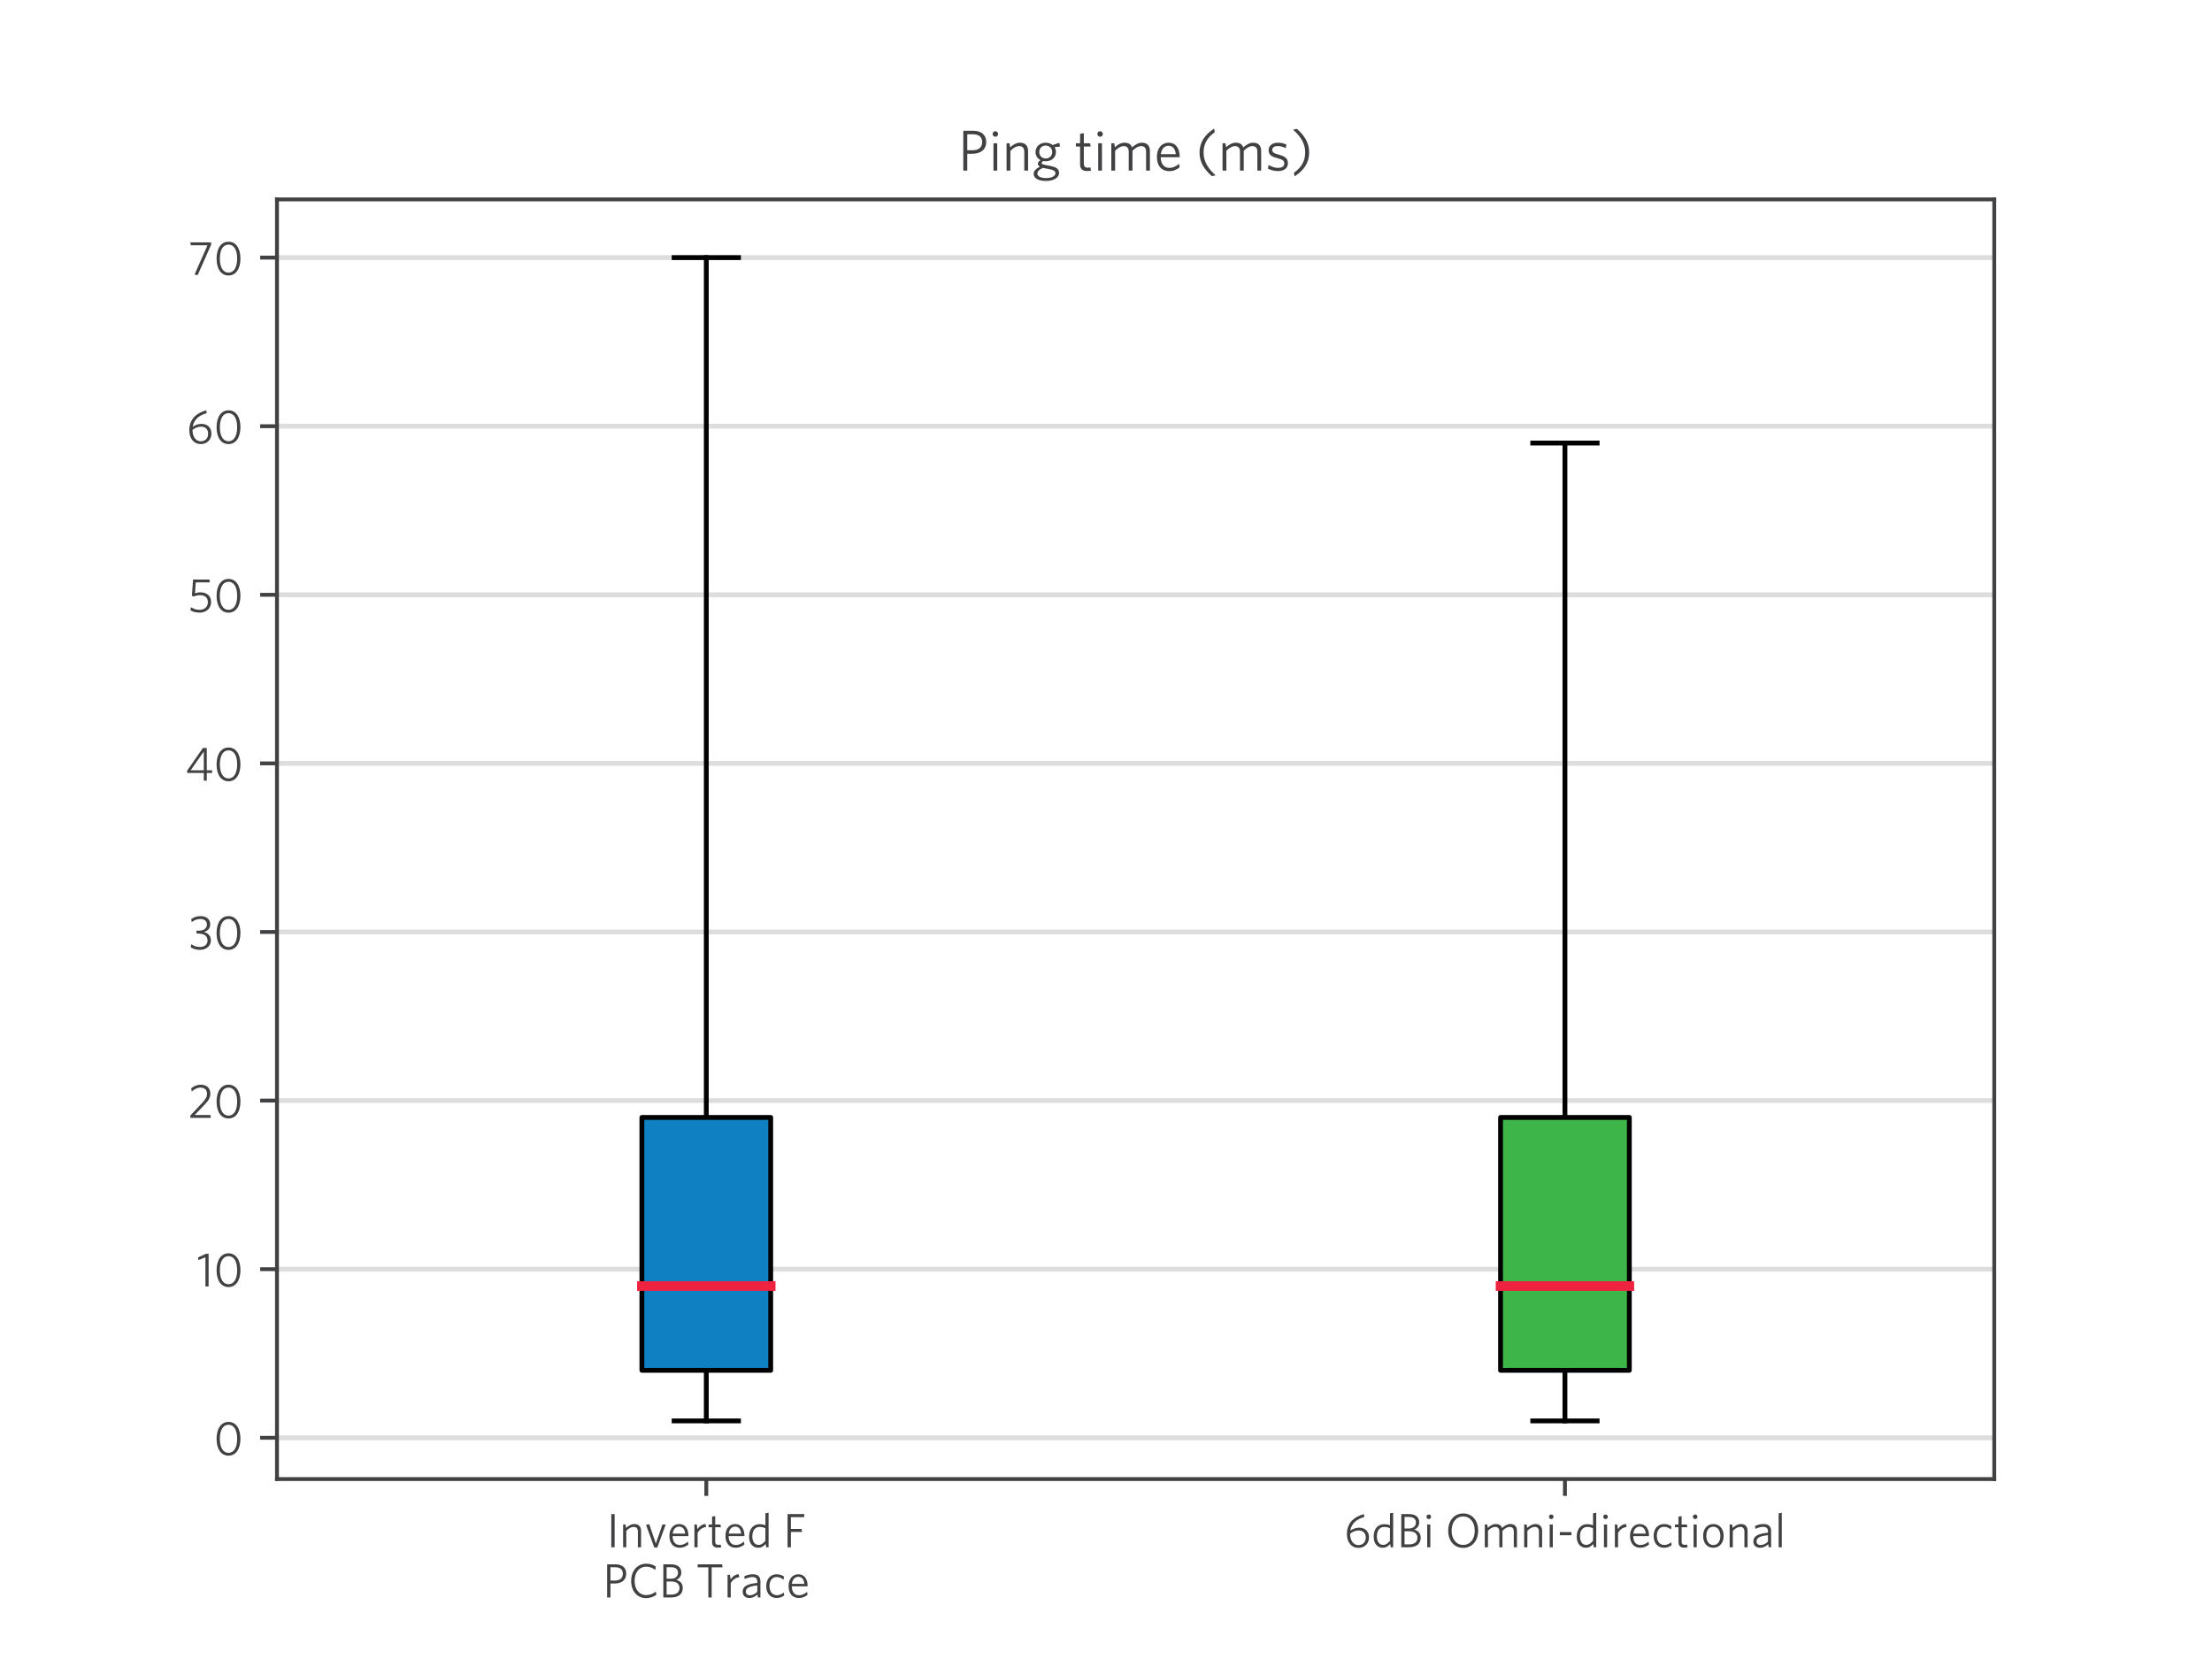 <?xml version="1.0" encoding="utf-8" standalone="no"?>
<!DOCTYPE svg PUBLIC "-//W3C//DTD SVG 1.1//EN"
  "http://www.w3.org/Graphics/SVG/1.1/DTD/svg11.dtd">
<!-- Created with matplotlib (http://matplotlib.org/) -->
<svg height="345pt" version="1.1" viewBox="0 0 460 345" width="460pt" xmlns="http://www.w3.org/2000/svg" xmlns:xlink="http://www.w3.org/1999/xlink">
 <defs>
  <style type="text/css">
*{stroke-linecap:butt;stroke-linejoin:round;}
  </style>
 </defs>
 <g id="figure_1">
  <g id="patch_1">
   <path d="M 0 345.6 
L 460.8 345.6 
L 460.8 0 
L 0 0 
z
" style="fill:#ffffff;"/>
  </g>
  <g id="axes_1">
   <g id="patch_2">
    <path d="M 57.6 307.584 
L 414.72 307.584 
L 414.72 41.472 
L 57.6 41.472 
z
" style="fill:#ffffff;"/>
   </g>
   <g id="matplotlib.axis_1">
    <g id="xtick_1">
     <g id="line2d_1">
      <defs>
       <path d="M 0 0 
L 0 3.5 
" id="m40d99dfde1" style="stroke:#414042;stroke-width:0.8;"/>
      </defs>
      <g>
       <use style="fill:#414042;stroke:#414042;stroke-width:0.8;" x="146.88" xlink:href="#m40d99dfde1" y="307.584"/>
      </g>
     </g>
     <g id="text_1">
      <!-- Inverted F -->
      <defs>
       <path d="M 16.797 0 
L 16.797 69 
L 9.906 69 
L 9.906 0 
z
" id="Whitney-Book-49"/>
       <path d="M 45 0 
L 45 33.797 
C 45 42.906 40.297 48.297 30.906 48.297 
C 24.5 48.297 19.094 44.906 13.906 40.297 
L 12.797 47.297 
L 7.703 47.297 
L 7.703 0 
L 14.297 0 
L 14.297 34.203 
C 19.5 39.297 24.594 42.406 29.594 42.406 
C 35.594 42.406 38.406 38.703 38.406 32.594 
L 38.406 0 
z
" id="Whitney-Book-6e"/>
       <path d="M 44 47.297 
L 37.094 47.297 
L 23.5 7.703 
L 9.703 47.906 
L 3 46.703 
L 20.203 -0.406 
L 26.5 -0.406 
z
" id="Whitney-Book-76"/>
       <path d="M 44.203 5.703 
L 43.203 11.703 
C 38.297 7.5 32.797 4.703 26.5 4.703 
C 17 4.703 11.594 11.5 11.406 23.203 
L 44.297 23.203 
L 44.297 24.594 
C 44.297 37.703 37.906 48.297 25.094 48.297 
C 13.406 48.297 4.797 38.906 4.797 23.703 
C 4.797 7.406 13.703 -1 26.094 -1 
C 33.406 -1 39.5 1.703 44.203 5.703 
z
M 25 43 
C 32.703 43 36.906 36.906 37.5 28.406 
L 11.594 28.406 
C 12.906 37.906 18.094 43 25 43 
z
" id="Whitney-Book-65"/>
       <path d="M 32 42.094 
L 30.906 48.297 
C 23.094 48.094 17.594 42.906 14.094 37.594 
L 12.594 47.297 
L 7.703 47.297 
L 7.703 0 
L 14.297 0 
L 14.297 29.703 
C 17.5 36 24.203 41.594 32 42.094 
z
" id="Whitney-Book-72"/>
       <path d="M 28.906 0 
L 27.906 5.5 
C 26.797 5.297 25 5 23.5 5 
C 18.406 5 16.5 7.094 16.5 11.906 
L 16.5 41.703 
L 28.297 41.703 
L 27.406 47.297 
L 16.5 47.297 
L 16.5 64.797 
L 10 63.703 
L 10 47.297 
L 2.703 47.297 
L 2.703 41.703 
L 10 41.703 
L 10 10.797 
C 10 2.094 14.906 -0.797 22.297 -0.797 
C 25.094 -0.797 27.5 -0.406 28.906 0 
z
" id="Whitney-Book-74"/>
       <path d="M 45.406 0 
L 45.406 71.797 
L 38.797 70.594 
L 38.797 45.594 
C 35.5 47.094 31.297 48 26.5 48 
C 15 48 4.906 39.594 4.906 22.297 
C 4.906 6.406 13.594 -1 24 -1 
C 30.906 -1 35.594 2.594 39.203 6.906 
L 40.406 0 
z
M 38.797 13.406 
C 34.594 8.297 30.203 4.906 24.594 4.906 
C 17.094 4.906 11.594 11.094 11.594 22.594 
C 11.594 35.906 18.203 42.297 26.703 42.297 
C 31.594 42.297 35.094 41.406 38.797 39.5 
z
" id="Whitney-Book-64"/>
       <path id="Whitney-Book-20"/>
       <path d="M 43.797 62.703 
L 43.797 69 
L 9.203 69 
L 9.203 0 
L 16.094 0 
L 16.094 31.906 
L 39.297 31.906 
L 38.297 38.094 
L 16.094 38.094 
L 16.094 62.703 
z
" id="Whitney-Book-46"/>
      </defs>
      <g style="fill:#414042;" transform="translate(126.132 321.764)scale(0.1 -0.1)">
       <use xlink:href="#Whitney-Book-49"/>
       <use x="26.8" xlink:href="#Whitney-Book-6e"/>
       <use x="79.1" xlink:href="#Whitney-Book-76"/>
       <use x="125.984" xlink:href="#Whitney-Book-65"/>
       <use x="175.084" xlink:href="#Whitney-Book-72"/>
       <use x="209.484" xlink:href="#Whitney-Book-74"/>
       <use x="242.484" xlink:href="#Whitney-Book-65"/>
       <use x="291.584" xlink:href="#Whitney-Book-64"/>
       <use x="344.684" xlink:href="#Whitney-Book-20"/>
       <use x="367.284" xlink:href="#Whitney-Book-46"/>
      </g>
      <!-- PCB Trace -->
      <defs>
       <path d="M 48.906 49.594 
C 48.906 62 40.297 69 26.203 69 
L 9.203 69 
L 9.203 0 
L 16.094 0 
L 16.094 29.094 
L 24.703 29.094 
C 38.797 29.094 48.906 36 48.906 49.594 
z
M 41.906 49.406 
C 41.906 39.797 35.5 35.203 25 35.203 
L 16.094 35.203 
L 16.094 62.906 
L 25.797 62.906 
C 36.297 62.906 41.906 58.297 41.906 49.406 
z
" id="Whitney-Book-50"/>
       <path d="M 58.406 5.594 
L 57.406 12.203 
C 51.797 7.906 45.094 5 37.703 5 
C 22.703 5 13.203 16.906 13.203 34.594 
C 13.203 52.094 22.594 64.094 37.797 64.094 
C 44.797 64.094 50.797 61.406 56.203 57.406 
L 57.297 64.406 
C 52.094 68 45.703 70.297 37.906 70.297 
C 18.906 70.297 6.094 55.594 6.094 34.406 
C 6.094 13.094 18.703 -1.297 37.406 -1.297 
C 45.594 -1.297 53.203 1.703 58.406 5.594 
z
" id="Whitney-Book-43"/>
       <path d="M 49.594 19.906 
C 49.594 29.094 44.203 34.406 36 36.703 
C 42.297 39.297 46.5 44.406 46.5 51.797 
C 46.5 62.094 39.406 69 25.203 69 
L 9.203 69 
L 9.203 0 
L 25.094 0 
C 39.906 0 49.594 6.703 49.594 19.906 
z
M 39.703 51.5 
C 39.703 44.297 34.594 39 24.797 39 
L 16 39 
L 16 63 
L 25 63 
C 34.906 63 39.703 58.703 39.703 51.5 
z
M 42.797 19.5 
C 42.797 10.906 36.203 6 25.703 6 
L 16 6 
L 16 33.297 
L 25.297 33.297 
C 36.094 33.297 42.797 28.906 42.797 19.5 
z
" id="Whitney-Book-42"/>
       <path d="M 55 62.703 
L 54.094 69 
L 3.297 69 
L 3.297 62.703 
L 25.5 62.703 
L 25.5 0 
L 32.406 0 
L 32.406 62.703 
z
" id="Whitney-Book-54"/>
       <path d="M 41.594 0 
L 41.594 33.703 
C 41.594 43.406 36.203 48.297 25.703 48.297 
C 19 48.297 13.594 46.594 8.094 44.203 
L 9 38.297 
C 14.203 40.797 19.703 42.5 25.297 42.5 
C 31.297 42.5 35.094 39.797 35.094 33.406 
L 35.094 30.297 
C 13.703 28.203 4.703 23 4.703 11.906 
C 4.703 3.5 10.594 -1 18.797 -1 
C 25.594 -1 31.094 2.203 35.5 6.297 
L 36.594 0 
z
M 35.094 11.703 
C 30.5 7.406 24.906 4.594 19.797 4.594 
C 14.797 4.594 11.297 7.203 11.297 12.297 
C 11.297 18.703 16.5 23.203 35.094 25.094 
z
" id="Whitney-Book-61"/>
       <path d="M 42.203 4.297 
L 41.297 10.406 
C 36.5 6.297 31.797 4.797 26.797 4.797 
C 17.906 4.797 11.5 11.797 11.5 23.703 
C 11.5 35.797 17.797 42.594 26.406 42.594 
C 31.906 42.594 36.297 40.594 40.703 36.906 
L 41.797 43.5 
C 38.094 46.203 33 48.297 26.594 48.297 
C 14.406 48.297 4.797 39.5 4.797 23.594 
C 4.797 8 14.094 -1 26.203 -1 
C 32.703 -1 37.797 0.906 42.203 4.297 
z
" id="Whitney-Book-63"/>
      </defs>
      <g style="fill:#414042;" transform="translate(125.337 332.209)scale(0.1 -0.1)">
       <use xlink:href="#Whitney-Book-50"/>
       <use x="53.1" xlink:href="#Whitney-Book-43"/>
       <use x="116.9" xlink:href="#Whitney-Book-42"/>
       <use x="171.6" xlink:href="#Whitney-Book-20"/>
       <use x="194.2" xlink:href="#Whitney-Book-54"/>
       <use x="251.975" xlink:href="#Whitney-Book-72"/>
       <use x="286.359" xlink:href="#Whitney-Book-61"/>
       <use x="335.259" xlink:href="#Whitney-Book-63"/>
       <use x="381.759" xlink:href="#Whitney-Book-65"/>
      </g>
     </g>
    </g>
    <g id="xtick_2">
     <g id="line2d_2">
      <g>
       <use style="fill:#414042;stroke:#414042;stroke-width:0.8;" x="325.44" xlink:href="#m40d99dfde1" y="307.584"/>
      </g>
     </g>
     <g id="text_2">
      <!-- 6dBi Omni-directional -->
      <defs>
       <path d="M 42.203 62.906 
L 41.297 69 
C 20.203 63.094 6.094 50.297 6.094 27.406 
C 6.094 9.5 16.094 -1.297 29.906 -1.297 
C 42.5 -1.297 52 7.5 52 20.5 
C 52 32.906 43.906 40.703 31.406 40.703 
C 24.594 40.703 18.594 38.406 13.094 34.594 
C 15.5 49.797 26.297 58.5 42.203 62.906 
z
M 30.297 34.906 
C 40.297 34.906 45.203 28.906 45.203 20.203 
C 45.203 10.703 39.203 4.5 30 4.5 
C 19.703 4.5 12.703 14 12.703 27.703 
L 12.703 28.094 
C 17.906 32.203 23.703 34.906 30.297 34.906 
z
" id="Whitney-Book-36"/>
       <path d="M 16.406 63.406 
C 16.406 66 14.297 68.203 11.703 68.203 
C 9.094 68.203 6.906 66 6.906 63.406 
C 6.906 60.797 9.094 58.594 11.703 58.594 
C 14.297 58.594 16.406 60.797 16.406 63.406 
z
M 14.906 0 
L 14.906 47.297 
L 8.406 47.297 
L 8.406 0 
z
" id="Whitney-Book-69"/>
       <path d="M 68.406 34.594 
C 68.406 55.703 55.906 70.297 37.297 70.297 
C 18.906 70.297 6.094 55.594 6.094 34.406 
C 6.094 13.297 18.703 -1.297 37.094 -1.297 
C 55.703 -1.297 68.406 13.5 68.406 34.594 
z
M 61.297 34.406 
C 61.297 16.906 51.797 4.906 37.297 4.906 
C 22.797 4.906 13.203 16.906 13.203 34.594 
C 13.203 52.094 22.703 64.094 37.203 64.094 
C 51.703 64.094 61.297 52.094 61.297 34.406 
z
" id="Whitney-Book-4f"/>
       <path d="M 74.594 0 
L 74.594 33.906 
C 74.594 42.906 70.203 48.297 60.797 48.297 
C 54.297 48.297 48.797 44.797 43.594 40.094 
C 41.906 45.297 37.906 48.297 30.594 48.297 
C 24.297 48.297 19 45 13.906 40.5 
L 12.797 47.297 
L 7.703 47.297 
L 7.703 0 
L 14.297 0 
L 14.297 34.406 
C 19.406 39.406 24.406 42.406 29.297 42.406 
C 35.406 42.406 37.906 38.703 37.906 32.594 
L 37.906 0 
L 44.406 0 
L 44.406 34.297 
C 49.594 39.406 54.5 42.406 59.406 42.406 
C 65.5 42.406 68 38.703 68 32.594 
L 68 0 
z
" id="Whitney-Book-6d"/>
       <path d="M 30.297 25 
L 30.297 31.594 
L 6.094 31.594 
L 6.094 25 
z
" id="Whitney-Book-2d"/>
       <path d="M 47.5 23.594 
C 47.5 39.297 38.297 48.297 26 48.297 
C 14.094 48.297 4.797 39.297 4.797 23.594 
C 4.797 8 13.906 -1 26 -1 
C 38.094 -1 47.5 8 47.5 23.594 
z
M 40.703 23.594 
C 40.703 11.797 34.906 4.594 26 4.594 
C 17.406 4.594 11.5 12.094 11.5 23.594 
C 11.5 35.5 17.203 42.703 26 42.703 
C 34.906 42.703 40.703 35.203 40.703 23.594 
z
" id="Whitney-Book-6f"/>
       <path d="M 14.906 0 
L 14.906 71.797 
L 8.406 70.594 
L 8.406 0 
z
" id="Whitney-Book-6c"/>
      </defs>
      <g style="fill:#414042;" transform="translate(279.495 321.764)scale(0.1 -0.1)">
       <use xlink:href="#Whitney-Book-36"/>
       <use x="56.8" xlink:href="#Whitney-Book-64"/>
       <use x="109.9" xlink:href="#Whitney-Book-42"/>
       <use x="164.6" xlink:href="#Whitney-Book-69"/>
       <use x="188" xlink:href="#Whitney-Book-20"/>
       <use x="210.6" xlink:href="#Whitney-Book-4f"/>
       <use x="285.1" xlink:href="#Whitney-Book-6d"/>
       <use x="367" xlink:href="#Whitney-Book-6e"/>
       <use x="419.3" xlink:href="#Whitney-Book-69"/>
       <use x="442.7" xlink:href="#Whitney-Book-2d"/>
       <use x="479.1" xlink:href="#Whitney-Book-64"/>
       <use x="532.2" xlink:href="#Whitney-Book-69"/>
       <use x="555.6" xlink:href="#Whitney-Book-72"/>
       <use x="589.984" xlink:href="#Whitney-Book-65"/>
       <use x="639.084" xlink:href="#Whitney-Book-63"/>
       <use x="685.584" xlink:href="#Whitney-Book-74"/>
       <use x="718.584" xlink:href="#Whitney-Book-69"/>
       <use x="741.984" xlink:href="#Whitney-Book-6f"/>
       <use x="794.284" xlink:href="#Whitney-Book-6e"/>
       <use x="846.584" xlink:href="#Whitney-Book-61"/>
       <use x="895.484" xlink:href="#Whitney-Book-6c"/>
      </g>
     </g>
    </g>
   </g>
   <g id="matplotlib.axis_2">
    <g id="ytick_1">
     <g id="line2d_3">
      <path clip-path="url(#p7768764ad7)" d="M 57.6 298.994 
L 414.72 298.994 
" style="fill:none;stroke:#dddddd;stroke-linecap:square;"/>
     </g>
     <g id="line2d_4">
      <defs>
       <path d="M 0 0 
L -3.5 0 
" id="ma5dd99a279" style="stroke:#414042;stroke-width:0.8;"/>
      </defs>
      <g>
       <use style="fill:#414042;stroke:#414042;stroke-width:0.8;" x="57.6" xlink:href="#ma5dd99a279" y="298.994"/>
      </g>
     </g>
     <g id="text_3">
      <!-- 0 -->
      <defs>
       <path d="M 55.594 33.906 
C 55.594 55.297 46.094 68.906 30.797 68.906 
C 15.594 68.906 6 55.203 6 33.703 
C 6 12.297 15.5 -1.297 30.797 -1.297 
C 46 -1.297 55.594 12.406 55.594 33.906 
z
M 48.797 33.797 
C 48.797 16.094 42.406 4.594 30.797 4.594 
C 19.203 4.594 12.797 16.094 12.797 33.797 
C 12.797 51.5 19.203 63 30.797 63 
C 42.406 63 48.797 51.5 48.797 33.797 
z
" id="Whitney-Book-30"/>
      </defs>
      <g style="fill:#414042;" transform="translate(44.441 302.584)scale(0.1 -0.1)">
       <use xlink:href="#Whitney-Book-30"/>
      </g>
     </g>
    </g>
    <g id="ytick_2">
     <g id="line2d_5">
      <path clip-path="url(#p7768764ad7)" d="M 57.6 263.933 
L 414.72 263.933 
" style="fill:none;stroke:#dddddd;stroke-linecap:square;"/>
     </g>
     <g id="line2d_6">
      <g>
       <use style="fill:#414042;stroke:#414042;stroke-width:0.8;" x="57.6" xlink:href="#ma5dd99a279" y="263.933"/>
      </g>
     </g>
     <g id="text_4">
      <!-- 10 -->
      <defs>
       <path d="M 24.906 0 
L 24.906 67.906 
L 19.5 67.906 
L 2.906 60.297 
L 3.797 54.906 
L 18.297 60.703 
L 18.297 0 
z
" id="Whitney-Book-31"/>
      </defs>
      <g style="fill:#414042;" transform="translate(40.891 267.523)scale(0.1 -0.1)">
       <use xlink:href="#Whitney-Book-31"/>
       <use x="35.5" xlink:href="#Whitney-Book-30"/>
      </g>
     </g>
    </g>
    <g id="ytick_3">
     <g id="line2d_7">
      <path clip-path="url(#p7768764ad7)" d="M 57.6 228.872 
L 414.72 228.872 
" style="fill:none;stroke:#dddddd;stroke-linecap:square;"/>
     </g>
     <g id="line2d_8">
      <g>
       <use style="fill:#414042;stroke:#414042;stroke-width:0.8;" x="57.6" xlink:href="#ma5dd99a279" y="228.872"/>
      </g>
     </g>
     <g id="text_5">
      <!-- 20 -->
      <defs>
       <path d="M 47.594 0 
L 46.703 5.906 
L 14 5.906 
L 34.797 27.703 
C 43.094 36.406 46.5 42.203 46.5 50.5 
C 46.5 61.594 39.094 68.906 26.594 68.906 
C 18.297 68.906 11.797 65.594 6.797 61.406 
L 7.797 54.797 
C 13.094 59.406 19.203 62.906 26.203 62.906 
C 34.594 62.906 39.594 58.203 39.594 50.094 
C 39.594 43.797 37.094 39.094 29.906 31.406 
L 5 4.906 
L 5 0 
z
" id="Whitney-Book-32"/>
      </defs>
      <g style="fill:#414042;" transform="translate(39.091 232.462)scale(0.1 -0.1)">
       <use xlink:href="#Whitney-Book-32"/>
       <use x="53.5" xlink:href="#Whitney-Book-30"/>
      </g>
     </g>
    </g>
    <g id="ytick_4">
     <g id="line2d_9">
      <path clip-path="url(#p7768764ad7)" d="M 57.6 193.811 
L 414.72 193.811 
" style="fill:none;stroke:#dddddd;stroke-linecap:square;"/>
     </g>
     <g id="line2d_10">
      <g>
       <use style="fill:#414042;stroke:#414042;stroke-width:0.8;" x="57.6" xlink:href="#ma5dd99a279" y="193.811"/>
      </g>
     </g>
     <g id="text_6">
      <!-- 30 -->
      <defs>
       <path d="M 46.406 18.297 
C 46.406 27.797 40.906 33.297 32.203 35.797 
C 39.297 38.094 45.094 43 45.094 51.797 
C 45.094 61 38.594 68.906 24.906 68.906 
C 16.797 68.906 10.797 66.406 5.594 62.703 
L 6.5 56.406 
C 11.594 60.297 17.5 62.906 24.594 62.906 
C 33.594 62.906 38.203 58.094 38.203 51.5 
C 38.203 43.594 32.203 38.594 20.594 38.594 
L 16 38.594 
L 16.906 32.594 
L 19.906 32.594 
C 33.5 32.594 39.5 27 39.5 18.203 
C 39.5 10 33.406 4.703 23.797 4.703 
C 16.594 4.703 11.406 6.594 5.594 10.594 
L 4.5 4 
C 9.297 0.906 16.094 -1.297 23.406 -1.297 
C 37 -1.297 46.406 6.797 46.406 18.297 
z
" id="Whitney-Book-33"/>
      </defs>
      <g style="fill:#414042;" transform="translate(39.211 197.401)scale(0.1 -0.1)">
       <use xlink:href="#Whitney-Book-33"/>
       <use x="52.3" xlink:href="#Whitney-Book-30"/>
      </g>
     </g>
    </g>
    <g id="ytick_5">
     <g id="line2d_11">
      <path clip-path="url(#p7768764ad7)" d="M 57.6 158.751 
L 414.72 158.751 
" style="fill:none;stroke:#dddddd;stroke-linecap:square;"/>
     </g>
     <g id="line2d_12">
      <g>
       <use style="fill:#414042;stroke:#414042;stroke-width:0.8;" x="57.6" xlink:href="#ma5dd99a279" y="158.751"/>
      </g>
     </g>
     <g id="text_7">
      <!-- 40 -->
      <defs>
       <path d="M 56 16 
L 56 21.5 
L 44.906 21.5 
L 44.906 67.906 
L 36.797 67.906 
L 4.094 20.703 
L 4.094 16 
L 38.703 16 
L 38.703 0 
L 44.906 0 
L 44.906 16 
z
M 38.703 21.5 
L 11.406 21.5 
L 38.703 60.594 
z
" id="Whitney-Book-34"/>
      </defs>
      <g style="fill:#414042;" transform="translate(38.511 162.34)scale(0.1 -0.1)">
       <use xlink:href="#Whitney-Book-34"/>
       <use x="59.3" xlink:href="#Whitney-Book-30"/>
      </g>
     </g>
    </g>
    <g id="ytick_6">
     <g id="line2d_13">
      <path clip-path="url(#p7768764ad7)" d="M 57.6 123.69 
L 414.72 123.69 
" style="fill:none;stroke:#dddddd;stroke-linecap:square;"/>
     </g>
     <g id="line2d_14">
      <g>
       <use style="fill:#414042;stroke:#414042;stroke-width:0.8;" x="57.6" xlink:href="#ma5dd99a279" y="123.69"/>
      </g>
     </g>
     <g id="text_8">
      <!-- 50 -->
      <defs>
       <path d="M 48 20.797 
C 48 33.094 39.5 41 26 41 
C 20.906 41 17.406 40 14.5 39 
L 16.094 61.703 
L 45.5 61.703 
L 44.5 67.594 
L 10.5 67.594 
L 8.094 33.594 
L 12.594 32.5 
C 16.094 34 19.797 35.094 25.406 35.094 
C 35.594 35.094 41.297 29.406 41.297 20.5 
C 41.297 10 33.297 4.594 24.094 4.594 
C 16.797 4.594 11.203 6.906 6.094 10.094 
L 5.094 3.703 
C 9.797 0.797 15.797 -1.203 23.906 -1.203 
C 37.203 -1.203 48 7 48 20.797 
z
" id="Whitney-Book-35"/>
      </defs>
      <g style="fill:#414042;" transform="translate(39.1 127.28)scale(0.1 -0.1)">
       <use xlink:href="#Whitney-Book-35"/>
       <use x="53.4" xlink:href="#Whitney-Book-30"/>
      </g>
     </g>
    </g>
    <g id="ytick_7">
     <g id="line2d_15">
      <path clip-path="url(#p7768764ad7)" d="M 57.6 88.629 
L 414.72 88.629 
" style="fill:none;stroke:#dddddd;stroke-linecap:square;"/>
     </g>
     <g id="line2d_16">
      <g>
       <use style="fill:#414042;stroke:#414042;stroke-width:0.8;" x="57.6" xlink:href="#ma5dd99a279" y="88.629"/>
      </g>
     </g>
     <g id="text_9">
      <!-- 60 -->
      <g style="fill:#414042;" transform="translate(38.761 92.219)scale(0.1 -0.1)">
       <use xlink:href="#Whitney-Book-36"/>
       <use x="56.8" xlink:href="#Whitney-Book-30"/>
      </g>
     </g>
    </g>
    <g id="ytick_8">
     <g id="line2d_17">
      <path clip-path="url(#p7768764ad7)" d="M 57.6 53.568 
L 414.72 53.568 
" style="fill:none;stroke:#dddddd;stroke-linecap:square;"/>
     </g>
     <g id="line2d_18">
      <g>
       <use style="fill:#414042;stroke:#414042;stroke-width:0.8;" x="57.6" xlink:href="#ma5dd99a279" y="53.568"/>
      </g>
     </g>
     <g id="text_10">
      <!-- 70 -->
      <defs>
       <path d="M 47.797 62.594 
L 47.797 67.594 
L 4.594 67.594 
L 5.5 61.594 
L 40.297 61.594 
L 13.406 0.797 
L 19.797 -0.703 
z
" id="Whitney-Book-37"/>
      </defs>
      <g style="fill:#414042;" transform="translate(39.122 57.158)scale(0.1 -0.1)">
       <use xlink:href="#Whitney-Book-37"/>
       <use x="53.184" xlink:href="#Whitney-Book-30"/>
      </g>
     </g>
    </g>
   </g>
   <g id="line2d_19">
    <path clip-path="url(#p7768764ad7)" d="M 146.88 284.97 
L 146.88 295.488 
" style="fill:none;stroke:#000000;stroke-linecap:square;"/>
   </g>
   <g id="line2d_20">
    <path clip-path="url(#p7768764ad7)" d="M 146.88 232.378 
L 146.88 53.568 
" style="fill:none;stroke:#000000;stroke-linecap:square;"/>
   </g>
   <g id="line2d_21">
    <path clip-path="url(#p7768764ad7)" d="M 140.184 295.488 
L 153.576 295.488 
" style="fill:none;stroke:#000000;stroke-linecap:square;"/>
   </g>
   <g id="line2d_22">
    <path clip-path="url(#p7768764ad7)" d="M 140.184 53.568 
L 153.576 53.568 
" style="fill:none;stroke:#000000;stroke-linecap:square;"/>
   </g>
   <g id="line2d_23">
    <path clip-path="url(#p7768764ad7)" d="M 325.44 284.97 
L 325.44 295.488 
" style="fill:none;stroke:#000000;stroke-linecap:square;"/>
   </g>
   <g id="line2d_24">
    <path clip-path="url(#p7768764ad7)" d="M 325.44 232.378 
L 325.44 92.135 
" style="fill:none;stroke:#000000;stroke-linecap:square;"/>
   </g>
   <g id="line2d_25">
    <path clip-path="url(#p7768764ad7)" d="M 318.744 295.488 
L 332.136 295.488 
" style="fill:none;stroke:#000000;stroke-linecap:square;"/>
   </g>
   <g id="line2d_26">
    <path clip-path="url(#p7768764ad7)" d="M 318.744 92.135 
L 332.136 92.135 
" style="fill:none;stroke:#000000;stroke-linecap:square;"/>
   </g>
   <g id="patch_3">
    <path clip-path="url(#p7768764ad7)" d="M 133.488 284.97 
L 160.272 284.97 
L 160.272 232.378 
L 133.488 232.378 
L 133.488 284.97 
z
" style="fill:#0f81c2;stroke:#000000;stroke-linejoin:miter;"/>
   </g>
   <g id="patch_4">
    <path clip-path="url(#p7768764ad7)" d="M 312.048 284.97 
L 338.832 284.97 
L 338.832 232.378 
L 312.048 232.378 
L 312.048 284.97 
z
" style="fill:#3eb549;stroke:#000000;stroke-linejoin:miter;"/>
   </g>
   <g id="line2d_27">
    <path clip-path="url(#p7768764ad7)" d="M 133.488 267.439 
L 160.272 267.439 
" style="fill:none;stroke:#ee2340;stroke-linecap:square;stroke-width:2;"/>
   </g>
   <g id="line2d_28">
    <path clip-path="url(#p7768764ad7)" d="M 312.048 267.439 
L 338.832 267.439 
" style="fill:none;stroke:#ee2340;stroke-linecap:square;stroke-width:2;"/>
   </g>
   <g id="patch_5">
    <path d="M 57.6 307.584 
L 57.6 41.472 
" style="fill:none;stroke:#414042;stroke-linecap:square;stroke-linejoin:miter;stroke-width:0.8;"/>
   </g>
   <g id="patch_6">
    <path d="M 414.72 307.584 
L 414.72 41.472 
" style="fill:none;stroke:#414042;stroke-linecap:square;stroke-linejoin:miter;stroke-width:0.8;"/>
   </g>
   <g id="patch_7">
    <path d="M 57.6 307.584 
L 414.72 307.584 
" style="fill:none;stroke:#414042;stroke-linecap:square;stroke-linejoin:miter;stroke-width:0.8;"/>
   </g>
   <g id="patch_8">
    <path d="M 57.6 41.472 
L 414.72 41.472 
" style="fill:none;stroke:#414042;stroke-linecap:square;stroke-linejoin:miter;stroke-width:0.8;"/>
   </g>
   <g id="text_11">
    <!-- Ping time (ms) -->
    <defs>
     <path d="M 46.406 -3.797 
C 46.406 3.203 40.703 6.297 30.203 8.203 
L 26.703 8.906 
C 18 10.5 16.094 11.203 16.094 13.094 
C 16.094 14.203 17.094 15.406 19.094 16.5 
C 20.5 16.203 21.906 16.094 23.297 16.094 
C 32.703 16.094 41 22.203 41 32.203 
C 41 35.406 40.094 38.203 38.5 40.594 
L 48 41.594 
L 46.906 48.094 
L 35.094 44.297 
C 31.906 46.906 27.797 48.297 23.094 48.297 
C 13.906 48.297 5.594 42.203 5.594 32.203 
C 5.594 25.703 9.094 20.703 14.297 18.094 
C 11.203 16.203 9.594 14.203 9.594 11.797 
C 9.594 10 10.703 8.297 13.094 6.797 
C 6 3.203 2.297 -0.906 2.297 -5.703 
C 2.297 -13.906 11.703 -18 23.906 -18 
C 36.094 -18 46.406 -12.906 46.406 -3.797 
z
M 24.094 3.5 
L 28.703 2.703 
C 37.094 1.094 40.094 -0.906 40.094 -4.594 
C 40.094 -9.297 33.906 -13 24.297 -13 
C 15 -13 8.797 -10.203 8.797 -5.297 
C 8.797 -1.5 11.797 1.703 18.297 4.703 
C 20.094 4.203 21.703 4 24.094 3.5 
z
M 34.5 32.203 
C 34.5 25.797 30.203 21 23.297 21 
C 16.406 21 12.094 25.906 12.094 32 
C 12.094 38.5 16.406 43.406 23.094 43.406 
C 29.906 43.406 34.5 38.5 34.5 32.203 
z
" id="Whitney-Book-67"/>
     <path d="M 34.906 -8.203 
C 21.297 3.906 14 16.406 14 30.906 
C 14 46.297 20.297 57.297 33.406 66.5 
L 32.297 72.703 
C 15.906 62.203 7 48.703 7 31.094 
C 7 14.203 15.406 1.797 28.297 -9.594 
z
" id="Whitney-Book-28"/>
     <path d="M 39.094 12.797 
C 39.094 21.203 33.703 24.797 22.5 27.797 
C 14.5 29.906 11.906 31.906 11.906 35.797 
C 11.906 39.703 15 42.5 21.5 42.5 
C 26.203 42.5 31 41.094 35.297 38.797 
L 36.406 45.094 
C 32.203 47 27.297 48.297 21.703 48.297 
C 11.906 48.297 5.594 42.906 5.594 35.5 
C 5.594 27.703 10.094 24.297 20.594 21.594 
C 30 19.094 32.797 17 32.797 12.297 
C 32.797 7.5 28.703 4.703 22.094 4.703 
C 15.797 4.703 10 7 5.594 9.797 
L 4.5 3.406 
C 8.594 1.094 15.203 -0.906 21.5 -0.906 
C 32.406 -0.906 39.094 4.203 39.094 12.797 
z
" id="Whitney-Book-73"/>
     <path d="M 4.203 70.906 
C 17.906 58.797 25.203 46.297 25.203 31.797 
C 25.203 16.297 18.797 5.406 5.703 -3.797 
L 6.797 -10 
C 23.297 0.5 32.094 14 32.094 31.594 
C 32.094 48.5 23.703 60.906 10.797 72.297 
z
" id="Whitney-Book-29"/>
    </defs>
    <g style="fill:#414042;" transform="translate(199.219 35.472)scale(0.12 -0.12)">
     <use xlink:href="#Whitney-Book-50"/>
     <use x="53.1" xlink:href="#Whitney-Book-69"/>
     <use x="76.5" xlink:href="#Whitney-Book-6e"/>
     <use x="128.8" xlink:href="#Whitney-Book-67"/>
     <use x="179" xlink:href="#Whitney-Book-20"/>
     <use x="201.6" xlink:href="#Whitney-Book-74"/>
     <use x="234.6" xlink:href="#Whitney-Book-69"/>
     <use x="258" xlink:href="#Whitney-Book-6d"/>
     <use x="339.9" xlink:href="#Whitney-Book-65"/>
     <use x="389" xlink:href="#Whitney-Book-20"/>
     <use x="411.6" xlink:href="#Whitney-Book-28"/>
     <use x="450.8" xlink:href="#Whitney-Book-6d"/>
     <use x="532.7" xlink:href="#Whitney-Book-73"/>
     <use x="576.484" xlink:href="#Whitney-Book-29"/>
    </g>
   </g>
  </g>
 </g>
 <defs>
  <clipPath id="p7768764ad7">
   <rect height="266.112" width="357.12" x="57.6" y="41.472"/>
  </clipPath>
 </defs>
</svg>

